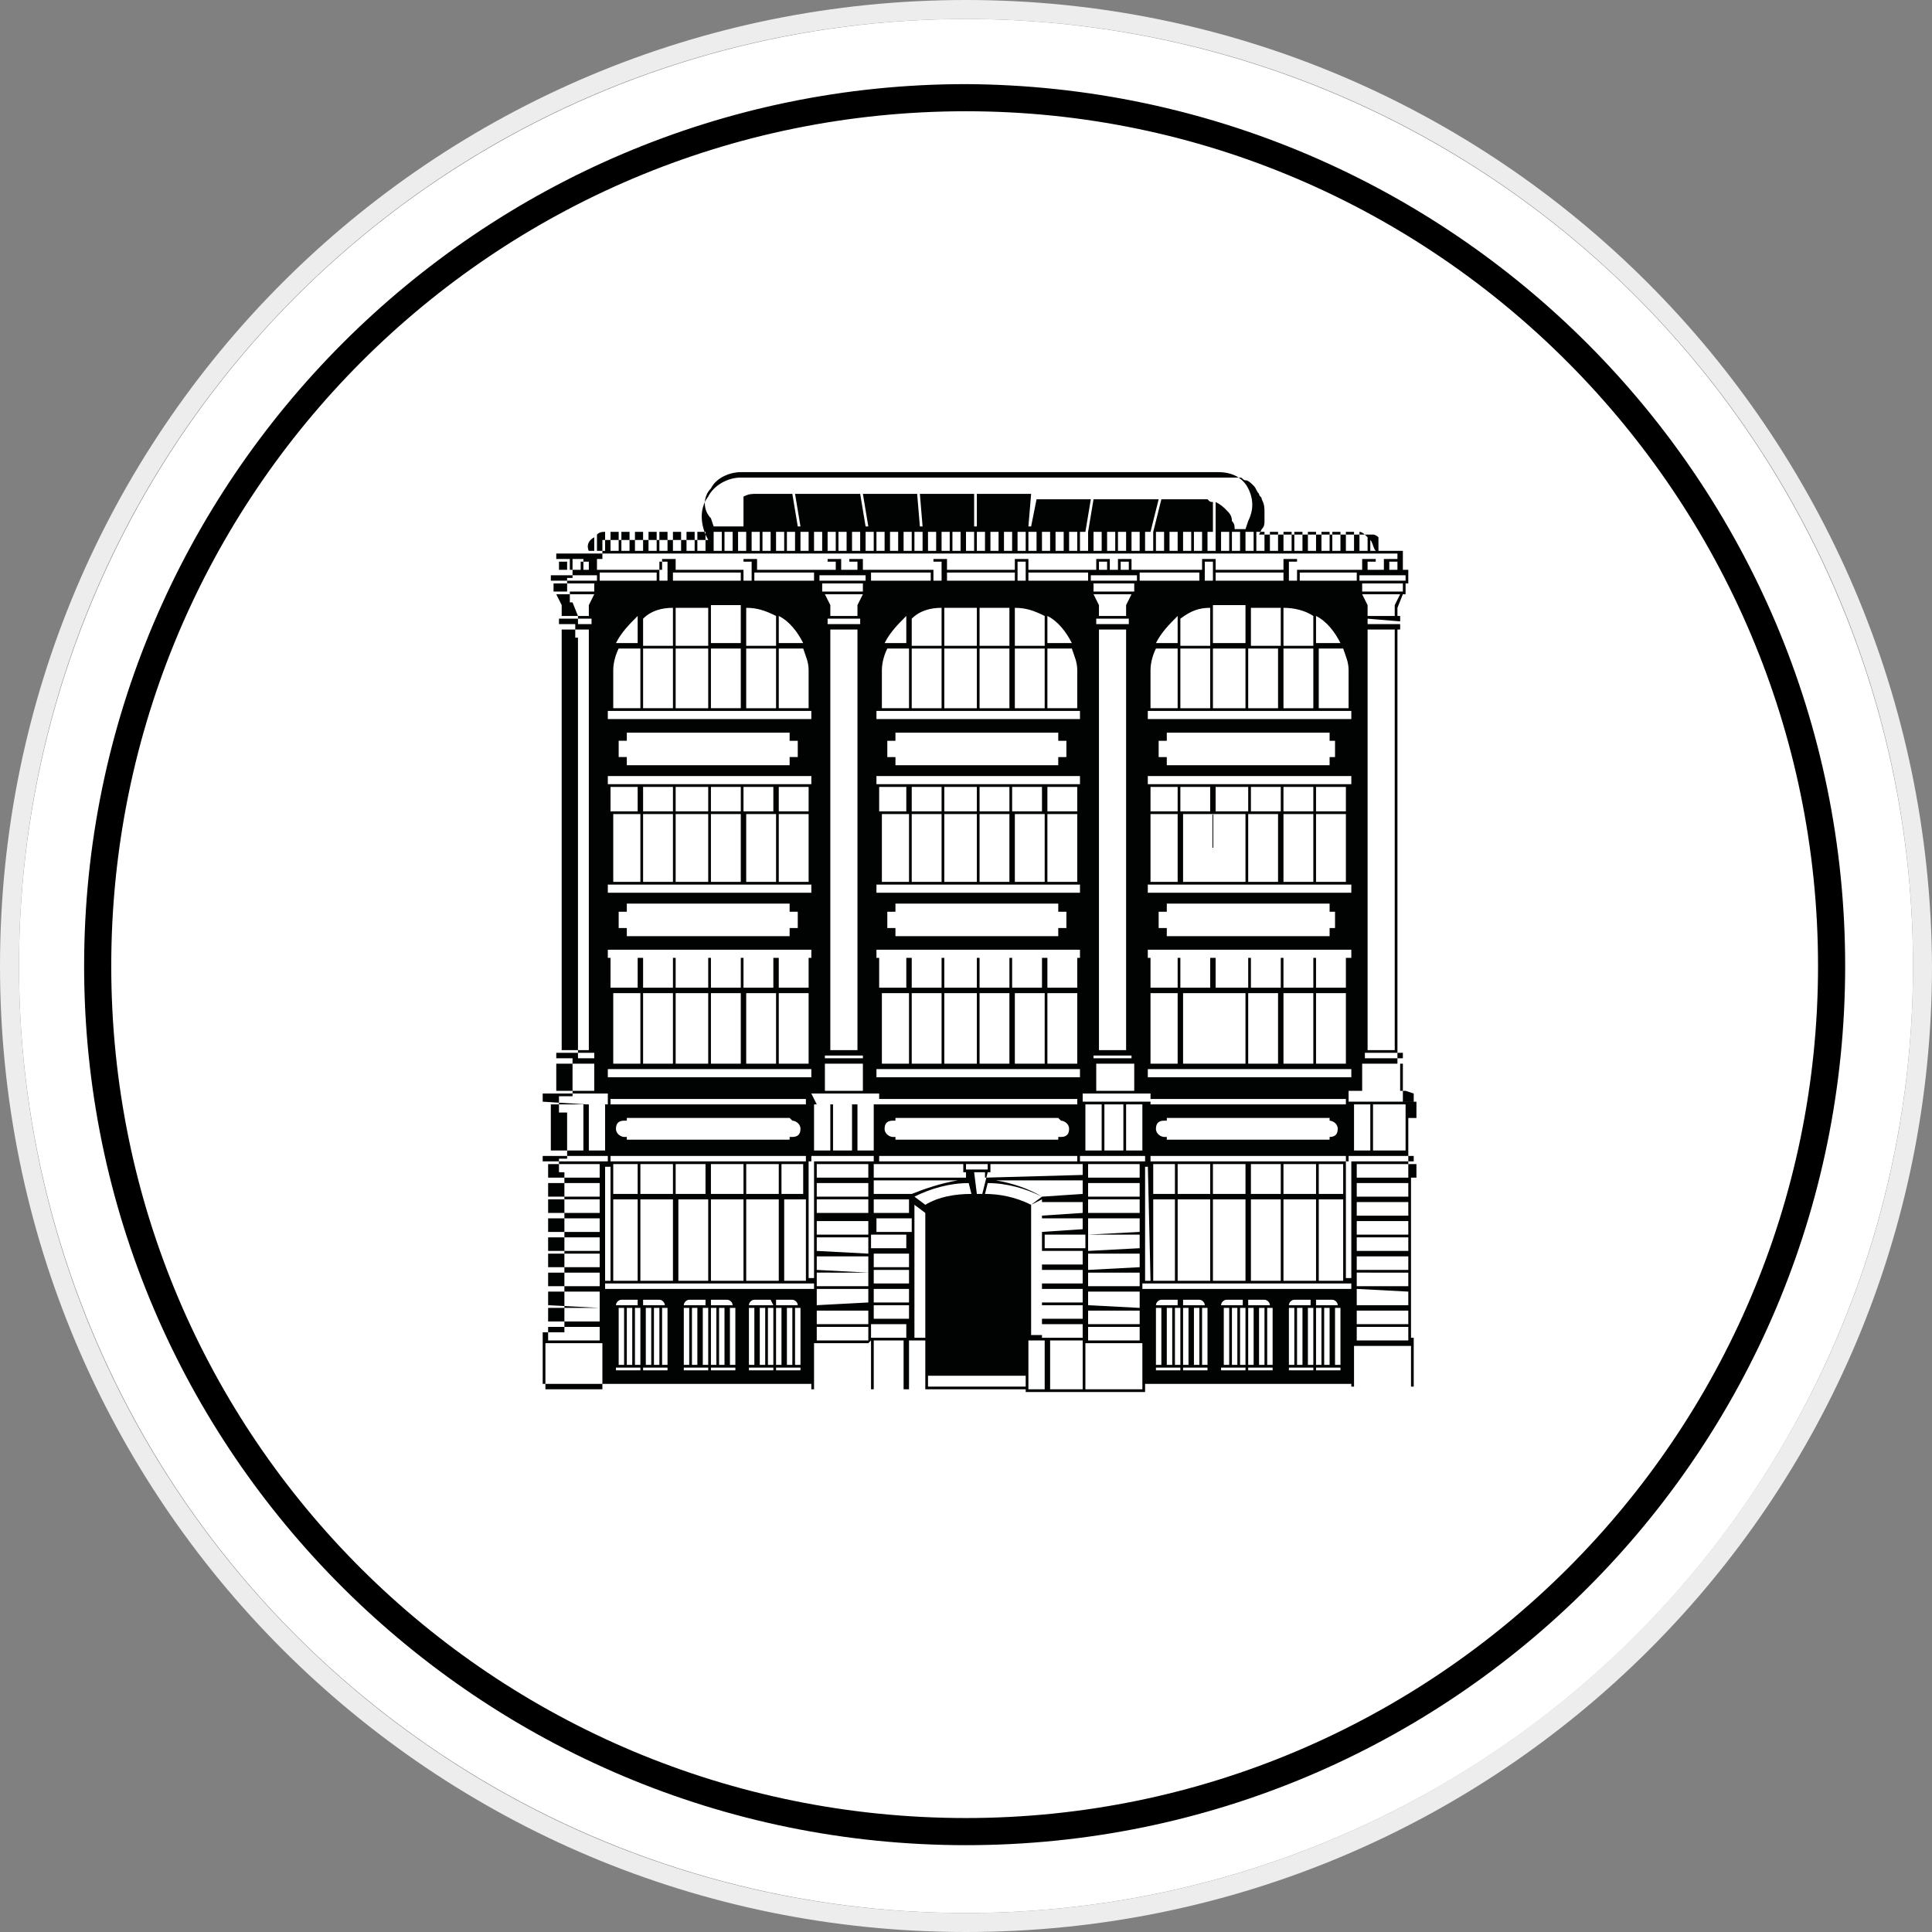 <?xml version="1.0" encoding="utf-8"?>
<!-- Generator: Adobe Illustrator 28.3.0, SVG Export Plug-In . SVG Version: 6.00 Build 0)  -->
<svg version="1.1" id="Calque_1" xmlns="http://www.w3.org/2000/svg" xmlns:xlink="http://www.w3.org/1999/xlink" x="0px" y="0px"
	 viewBox="0 0 71.2 71.2" style="enable-background:new 0 0 71.2 71.2;" xml:space="preserve">
<rect x="0" y="0" width="71.2" height="71.2" fill="#808080" stroke="none"/>
<style type="text/css">
	.st0{fill:#FFFFFF;}
	.st1{fill:#EDEDED;}
	.st2{fill:#010202;}
</style>
<circle class="st0" cx="35.6" cy="35.6" r="34.9"/>
<path class="st1" d="M35.6,0.7L35.6,0.7c19.3,0,34.9,15.6,34.9,34.9S54.8,70.5,35.6,70.5l0,0c-19.3,0-34.9-15.6-34.9-34.9
	S16.3,0.7,35.6,0.7 M35.6,0L35.6,0C15.9,0,0,15.9,0,35.6s15.9,35.6,35.6,35.6s35.6-15.9,35.6-35.6l0,0C71.1,15.9,55.2,0,35.6,0z"/>
<path d="M35.6,68L35.6,68C17.7,68,3.1,53.5,3.1,35.6S17.7,3.1,35.6,3.1l0,0C53.5,3.2,68,17.7,68,35.6l0,0C68,53.5,53.5,68,35.6,68z
	 M35.6,4.1C18.2,4.1,4.1,18.2,4.1,35.6S18.2,67,35.6,67l0,0C52.9,67,67,52.9,67,35.6S52.9,4.1,35.6,4.1z"/>
<g>
	<path class="st2" d="M52,48.8v-0.5v-0.1v-0.5v-0.1v-0.5v-0.1v-0.5v-0.1v-0.5v-0.2v-0.5v-0.1v-0.5v-0.1v-0.5v-0.1v-0.5h0.2v-0.5
		h-0.3v-1.7h0.3v-0.6h-0.5v-1v-0.1v0v-0.3h-0.2V23.2h0.1v-0.5h-0.1v-0.3l0.2-0.5h0.1v-0.1v-0.3h0.1V21h-0.2v-0.7h-0.9l0,0
		c0,0,0-0.1,0-0.1l0,0c0,0,0-0.1,0-0.1l0,0c0,0,0,0,0,0s0,0,0,0l0,0l0,0c0,0,0,0,0,0c0,0,0,0,0,0c0,0,0,0,0,0c0,0,0,0,0-0.1l0,0l0,0
		c0,0,0,0,0-0.1c0,0,0,0,0,0c0,0,0,0,0-0.1c0,0,0,0,0,0c0,0,0,0,0,0c0,0,0,0,0,0l0,0l0,0c0,0,0,0,0,0c0,0-0.1-0.1-0.2-0.1l0,0
		c0,0,0,0-0.1,0c0,0,0,0,0,0c0,0,0,0-0.1,0c0,0,0,0,0,0c0,0,0,0-0.1,0c0,0,0,0,0,0c0,0,0,0,0,0c0,0-0.1,0-0.1,0h-3.8l0.1-0.2
		c0.1-0.1,0.1-0.2,0.1-0.3c0-0.1,0-0.2,0-0.3c0-0.2,0-0.3-0.1-0.5c0-0.1-0.1-0.1-0.1-0.2c-0.1-0.1-0.1-0.2-0.2-0.3s-0.2-0.2-0.3-0.2
		c-0.1,0-0.1-0.1-0.2-0.1c0,0-0.1,0-0.1,0c0,0-0.1,0-0.1,0c0,0,0,0,0,0c0,0-0.1,0-0.1,0c0,0,0,0,0,0s0,0,0,0c0,0-0.1,0-0.1,0H27.3
		c-0.5,0-1,0.3-1.2,0.7c-0.3,0.4-0.3,0.9-0.1,1.4l0.1,0.2h-3.7l0,0c0,0-0.1,0-0.1,0c0,0,0,0,0,0c0,0,0,0-0.1,0c0,0,0,0,0,0
		c0,0,0,0,0,0c0,0,0,0,0,0c0,0,0,0,0,0c0,0,0,0,0,0c0,0,0,0,0,0c0,0,0,0,0,0c0,0,0,0,0,0c0,0,0,0,0,0c0,0,0,0,0,0c0,0,0,0,0,0
		c0,0,0,0,0,0c0,0,0,0,0,0l0,0c0,0,0,0,0,0.1l0,0c0,0,0,0,0,0.1c0,0,0,0,0,0c0,0,0,0,0,0.1l0,0c0,0,0,0,0,0.1l0,0c0,0,0,0.1,0,0.1
		c0,0.1,0,0.1,0,0.2h-1.1v0.7h-0.2v0.5h0.1v0.3v0.1h0.1l0.2,0.5v0.3h-0.1v0.5h0.1v15.5h-0.2v0.3v0.1v1h-0.5v0.6h0.3v1.7h-0.3v0.5
		h0.2v0.5v0.1v0.5v0.1v0.5v0.1v0.5v0.1v0.5v0.1v0.5v0.1v0.5v0.1v0.5v0.1v0.5v0.1v0.5H20v1.9h2.3V51h7.6v0.1v0.1h2.2l0,0h1.4l0,0h0.7
		v0h3.6v0.1h0.7l0,0H40l0,0h2.2v-0.3h7.6v0.1h2.3v-1.8H52v-0.5V48.8z M52.1,40.3v0.3h-1.6h-0.8l0,0v-0.3v-0.1h0.4h1.7L52.1,40.3
		L52.1,40.3z M51.8,42.4h-1.2v-1.7h1.2V42.4z M50.5,42.4h-0.6v-1.7h0.6V42.4z M48.6,42.9h0.9v1.1h-0.9V42.9z M49.5,47.2h-0.9v-3h0.9
		V47.2z M42.4,42.6h7.2v0.2h-7.2L42.4,42.6L42.4,42.6z M47.3,42.9h1.2v1.1h-1.2V42.9z M48.5,47.2h-1.2v-3h1.2V47.2z M46.1,42.9h1.1
		v1.1h-1.1V42.9z M47.2,47.2h-1.1v-3h1.1V47.2z M44.7,42.9h1.2v1.1h-1.2V42.9z M45.9,47.2h-1.2v-3h1.2V47.2z M43.4,42.9h1.2v1.1
		h-1.2V42.9z M44.6,47.2h-1.2v-3h1.2V47.2z M42.5,42.9h0.8v1.1h-0.8V42.9z M43.3,47.2h-0.8v-3h0.8V47.2z M49,41.3
		c0.1,0,0.3,0.1,0.3,0.3s-0.1,0.3-0.3,0.3H49v0.1h-6v-0.1h-0.1c-0.1,0-0.3-0.1-0.3-0.3s0.1-0.3,0.3-0.3h0.1v-0.1h6L49,41.3L49,41.3z
		 M42.4,40.7v-0.2h7.2v0.1v0.1H42.4z M42.3,39.4h7.5v0.3h-7.5L42.3,39.4L42.3,39.4z M41.4,40.6L41.4,40.6h-0.7h-0.8l0,0v-0.3h0.4
		h1.7h0.4v0.3l0,0l0,0H41.4z M42.1,42.4h-0.6v-1.7h0.6V42.4z M41.4,42.4h-0.7v-1.7h0.7V42.4z M40.6,42.4H40v-1.7h0.6V42.4z M36.2,44
		c-0.1,0-0.2,0-0.2,0l-0.1-0.8h0.5L36.2,44C36.1,44,36.2,44,36.2,44 M35.6,42.9h0.8v0.2h-0.8V42.9z M30.1,48.8v-0.5H32v0v0.5
		L30.1,48.8L30.1,48.8z M32,48.9L32,48.9v0.5h-1.9v-0.5H32z M30.1,48.1v-0.5v-0.1H32v0v0.5L30.1,48.1L30.1,48.1z M30.1,47.4v-0.1
		v-0.4H32v0v0.5L30.1,47.4L30.1,47.4z M30.1,46.8v-0.5H32v0.1v0.5L30.1,46.8L30.1,46.8z M30.1,46.1v-0.5H32v0.1v0.5L30.1,46.1
		L30.1,46.1z M30.1,45.5v-0.5H32V45v0.5H30.1z M30.1,44.2H32v0.5h-1.9V44.2z M30.1,43.6H32v0.5h-1.9V43.6z M30.1,42.9H32v0.5h-1.9
		V42.9z M29.9,42.8v-0.2h0.8h0.7h0.8l0,0v0.2H29.9z M28.8,42.9h0.8v1.1h-0.8V42.9z M29.7,47.2h-0.8v-3h0.8V47.2z M22.5,42.6h7.2v0.2
		h-7.2V42.6z M27.5,42.9h1.2v1.1h-1.2V42.9z M28.7,47.2h-1.2v-3h1.2V47.2z M26.2,42.9h1.2v1.1h-1.2V42.9z M27.4,47.2h-1.2v-3h1.2
		V47.2z M24.9,42.9h1.1v1.1h-1.1C24.9,44.1,24.9,42.9,24.9,42.9z M26.1,47.2h-1.1v-3h1.1V47.2z M23.6,42.9h1.2v1.1h-1.2V42.9z
		 M24.8,47.2h-1.2v-3h1.2V47.2z M22.6,42.9h0.9v1.1h-0.9V42.9z M23.5,47.2h-0.9v-3h0.9V47.2z M29.2,41.3c0.1,0,0.3,0.1,0.3,0.3
		s-0.1,0.3-0.3,0.3h-0.1v0.1h-6v-0.1h-0.1c-0.1,0-0.3-0.1-0.3-0.3s0.1-0.3,0.3-0.3h0.1v-0.1h6L29.2,41.3L29.2,41.3z M22.5,40.7v-0.1
		v-0.1h7.2v0.2H22.5z M22.4,39.4h7.5v0.3h-7.5C22.4,39.6,22.4,39.4,22.4,39.4z M22.5,42.9v4.3h-0.1h-0.1v-0.4v-0.1v-0.5V46v-0.5
		v-0.1v-0.5v-0.1v-0.5V44v-0.5v-0.1v-0.4H22.5L22.5,42.9L22.5,42.9z M24.8,22.4v1.4h-1.1v-1C24,22.5,24.4,22.4,24.8,22.4 M24.3,21.4
		v-0.3l0,0v-0.4h0.3v0.7H24.3z M29.6,23.9c0.1,0.3,0.2,0.5,0.2,0.8v1.4h-1.1v-2.2H29.6z M28.7,23.7v-1c0.4,0.2,0.7,0.6,0.9,1H28.7z
		 M27.8,21.1h2.2v0.3h-2.2V21.1z M28.6,22.7v1.1h-1.1v-1.4h0C27.9,22.4,28.2,22.5,28.6,22.7 M28.6,26.1h-1.1v-2.2h1.1V26.1z
		 M27.7,21.4h-0.3v-0.3l0,0v-0.4h0.3V21.4z M29.9,26.5h-7.5v-0.3h7.5V26.5z M28.7,35.3h1.1v1.1h-1.1V35.3z M29.8,39.2h-1.1v-2.6h1.1
		V39.2z M22.4,35h7.5v0.3h-7.5C22.4,35.2,22.4,35,22.4,35z M27.4,35.3h1.1v1.1h-1.1V35.3z M28.6,39.2h-1.1v-2.6h1.1V39.2z
		 M26.2,35.3h1.1v1.1h-1.1V35.3z M27.3,39.2h-1.1v-2.6h1.1V39.2z M24.9,35.3h1.2v1.1h-1.2V35.3z M26.1,39.2h-1.2v-2.6h1.2V39.2z
		 M23.7,35.3h1.1v1.1h-1.1V35.3z M24.8,39.2h-1.1v-2.6h1.1V39.2z M22.5,35.3h1v1.1h-1V35.3z M23.6,39.2h-1v-2.6h1V39.2z M29.4,33.6
		v0.6h-0.3v0.3h-6v-0.3h-0.3v-0.6h0.3v-0.3h6v0.3H29.4z M22.4,32.6h7.5v0.3h-7.5C22.4,32.8,22.4,32.6,22.4,32.6z M23.6,32.5h-1V30h1
		V32.5z M22.5,29h1v0.9h-1V29z M24.8,32.5h-1.1V30h1.1V32.5z M23.7,29h1.1v0.9h-1.1V29z M26.1,32.5h-1.2V30h1.2V32.5z M24.9,29h1.2
		v0.9h-1.2V29z M27.3,32.5h-1.1V30h1.1V32.5z M26.2,29h1.1v0.9h-1.1V29z M28.6,32.5h-1.1V30h1.1V32.5z M27.4,29h1.1v0.9h-1.1V29z
		 M29.8,32.5h-1.1V30h1.1V32.5z M28.7,29h1.1v0.9h-1.1V29z M22.4,28.6h7.5v0.3h-7.5C22.4,28.9,22.4,28.6,22.4,28.6z M29.4,27.3v0.6
		h-0.3v0.3h-6v-0.3h-0.3v-0.6h0.3V27h6v0.3H29.4z M23.6,23.9v2.2h-1v-1.4c0-0.3,0.1-0.6,0.2-0.8H23.6z M22.7,23.7
		c0.2-0.4,0.5-0.7,0.8-1v1H22.7z M23.7,23.9h1.1v2.2h-1.1V23.9z M26.1,26.1h-1.2v-2.2h1.2V26.1z M24.9,22.4h1.2v1.4h-1.2V22.4z
		 M26.2,23.9h1.1v2.2h-1.1V23.9z M27.3,23.7h-1.1v-1.4h1.1V23.7z M27.3,21.4h-2.5v-0.3h2.5V21.4z M24.2,21.4h-2.1v-0.3h2.1V21.4z
		 M29.9,40.3h0.4h1.7h0.4v0.1v0.3l0,0h-0.8h-0.7h-0.8l0,0L29.9,40.3L29.9,40.3z M30.9,21.2h0.3h0.5h0.2v0.2h-1.7v-0.2h0.2H30.9z
		 M30.5,20.7h0.3V21h-0.3V20.7z M31.3,20.7h0.3V21h-0.3V20.7z M30.4,39.1L30.4,39.1v-0.2h0.1h1.2h0.1V39v0H30.4z M31.8,40.2h-1.4v-1
		h1.4V40.2z M30.5,22.8h1.2V23h-1.2V22.8z M31.6,38.7h-1V23.2h1V38.7z M31.6,22.3l0,0.4h-1v-0.4l-0.2-0.4h1.4L31.6,22.3z M30.3,21.5
		h1.5v0.3h-1.5V21.5z M34.7,22.4v1.4h-1.1v-1C33.9,22.5,34.3,22.4,34.7,22.4 M34.4,21.4v-0.3l0,0v-0.4h0.3v0.7H34.4z M34.7,26.1
		h-1.1v-2.2h1.1V26.1z M34.3,21.4h-2.2v-0.3h2.2V21.4z M32.6,23.7c0.2-0.4,0.5-0.7,0.8-1v1H32.6z M33.5,23.9v2.2h-1v-1.4
		c0-0.3,0.1-0.6,0.2-0.8H33.5z M32.2,42.4h-0.6v-1.7h0.6V42.4z M31.4,42.4h-0.7v-1.7h0.7V42.4z M30.6,42.4H30v-1.7h0.6V42.4z
		 M32.2,48.6v-0.5h1.3v0.5L32.2,48.6L32.2,48.6z M32.2,48L32.2,48v-0.5h1.3V48L32.2,48L32.2,48z M32.2,47.3L32.2,47.3v-0.5h1.3v0.5
		H32.2z M32.2,46.7L32.2,46.7L32.2,46.7L32.2,46.7L32.2,46.7L32.2,46.7v-0.5l0,0h0.2l0,0h0.1l0,0h0.6l0,0h0.1l0,0l0,0h0.1l0,0l0,0
		h0.1l0,0h0.1l0,0v0.5l0,0L32.2,46.7L32.2,46.7z M33.4,46L33.4,46h-0.4h-0.9l0,0v0v0v0v-0.5l0,0h1.3l0,0V46l0,0L33.4,46L33.4,46z
		 M32.7,45.4L32.7,45.4h-0.1h-0.1h-0.1h0h-0.1l0,0v0v0v-0.5h1.3v0.5l0,0H32.7z M32.2,44.7L32.2,44.7v-0.5h1.3v0.5L32.2,44.7
		L32.2,44.7z M32.2,44.1L32.2,44.1v-0.6h3.1c-0.6,0.1-1.2,0.3-1.7,0.5l0,0H32.2L32.2,44.1z M32.2,43.4L32.2,43.4v-0.5h0.1h0.1h3.1
		v0.3h0.1h0l0,0.2L32.2,43.4L32.2,43.4z M35.5,42.8h-3.1v-0.2h7.3v0.2h-3.2H35.5z M39.1,41.3c0.1,0,0.3,0.1,0.3,0.3
		s-0.1,0.3-0.3,0.3H39v0.1h-6v-0.1h-0.1c-0.1,0-0.3-0.1-0.3-0.3s0.1-0.3,0.3-0.3H33v-0.1h6L39.1,41.3L39.1,41.3z M32.4,40.7v-0.1
		v-0.1h7.3v0.2H32.4z M32.3,39.4h7.5v0.3h-7.5V39.4L32.3,39.4z M33.5,39.2h-1v-2.6h1V39.2z M32.4,35.3h1v1.1h-1V35.3z M34.7,39.2
		h-1.1v-2.6h1.1V39.2z M33.6,35.3h1.1v1.1h-1.1V35.3z M36,39.2h-1.2v-2.6H36V39.2z M34.8,35.3H36v1.1h-1.2V35.3z M37.2,39.2h-1.1
		v-2.6h1.1V39.2z M36.1,35.3h1.1v1.1h-1.1L36.1,35.3L36.1,35.3z M38.5,39.2h-1.1v-2.6h1.1V39.2z M37.3,35.3h1.1v1.1h-1.1V35.3z
		 M39.7,39.2h-1.1v-2.6h1.1V39.2z M38.6,35.3h1.1v1.1h-1.1V35.3z M32.3,35h7.5v0.3h-7.5V35L32.3,35z M39.3,33.6v0.6H39v0.3h-6v-0.3
		h-0.3v-0.6h0.3v-0.3h6v0.3H39.3z M32.3,32.6h7.5v0.3h-7.5V32.6L32.3,32.6z M33.5,32.5h-1V30h1V32.5z M32.4,29h1v0.9h-1V29z
		 M34.7,32.5h-1.1V30h1.1V32.5z M33.6,29h1.1v0.9h-1.1V29z M36,32.5h-1.2V30H36V32.5z M34.8,29H36v0.9h-1.2V29z M37.2,32.5h-1.1V30
		h1.1V32.5z M36.1,29h1.1v0.9h-1.1L36.1,29L36.1,29z M38.5,32.5h-1.1V30h1.1V32.5z M37.3,29h1.1v0.9h-1.1V29z M39.7,32.5h-1.1V30
		h1.1V32.5z M38.6,29h1.1v0.9h-1.1V29z M32.3,28.6h7.5v0.3h-7.5V28.6L32.3,28.6z M39.3,27.3v0.6H39v0.3h-6v-0.3h-0.3v-0.6h0.3V27h6
		v0.3H39.3z M32.3,26.2h7.5v0.3h-7.5V26.2L32.3,26.2z M38.5,22.7v1.1h-1.1v-1.4h0C37.8,22.4,38.1,22.5,38.5,22.7 M37.5,21.4v-0.3
		l0,0v-0.4h0.3v0.7H37.5z M38.5,26.1h-1.1v-2.2h1.1V26.1z M37.4,21.4h-2.5v-0.3h2.5V21.4z M36.1,22.4h1.1v1.4h-1.1V22.4z M37.2,26.1
		h-1.1v-2.2h1.1V26.1z M34.8,22.4H36v1.4h-1.2V22.4z M36,26.1h-1.2v-2.2H36V26.1z M39.5,23.9c0.1,0.3,0.2,0.5,0.2,0.8v1.4h-1.1v-2.2
		H39.5z M38.6,23.7v-1c0.4,0.2,0.7,0.6,0.9,1H38.6z M37.9,21.1h2.2v0.3h-2.2V21.1z M40.9,21.2h0.3h0.5h0.2v0.2h-1.7v-0.2h0.2H40.9z
		 M40.5,20.7h0.3V21h-0.3V20.7z M41.3,20.7h0.3V21h-0.3V20.7z M40.3,39.1L40.3,39.1v-0.2h0.1h1.2h0.1V39v0H40.3z M41.8,40.2h-1.4v-1
		h1.4V40.2z M40.4,22.8h1.2V23h-1.2V22.8z M41.5,38.7h-1V23.2h1V38.7z M41.5,22.3l0,0.4h-1v-0.4l-0.2-0.4h1.4L41.5,22.3z M40.3,21.5
		h1.5v0.3h-1.5V21.5z M44.6,22.4v1.4h-1.1v-1C43.9,22.5,44.2,22.4,44.6,22.4 M44.4,21.4v-0.3l0,0v-0.4h0.3v0.7H44.4z M44.6,26.1
		h-1.1v-2.2h1.1V26.1z M44.3,21.4H42v-0.3h2.2V21.4z M42.6,23.7c0.2-0.4,0.5-0.7,0.8-1v1H42.6z M43.4,23.9v2.2h-1v-1.4
		c0-0.3,0.1-0.6,0.2-0.8H43.4z M42.3,42.9L42.3,42.9L42.3,42.9l0.1,4.3h-0.1h-0.1v-0.4v-0.1v-0.5V46v-0.5v-0.1v-0.5v-0.1v-0.5V44
		v-0.5v-0.1v-0.4H42.3L42.3,42.9z M43.4,39.2h-1v-2.6h1V39.2z M42.4,35.3h1v1.1h-1V35.3z M44.7,39.2h-1.1v-2.6h1.1V39.2z M43.5,35.3
		h1.1v1.1h-1.1V35.3z M45.9,39.2h-1.2v-2.6h1.2V39.2z M44.8,35.3h1.2v1.1h-1.2V35.3z M47.1,39.2h-1.1v-2.6h1.1V39.2z M46.1,35.3h1.1
		v1.1h-1.1V35.3z M48.4,39.2h-1.1v-2.6h1.1V39.2z M47.3,35.3h1.1v1.1h-1.1V35.3z M49.6,39.2h-1.1v-2.6h1.1V39.2z M48.5,35.3h1.1v1.1
		h-1.1V35.3z M42.3,35h7.5v0.3h-7.5L42.3,35L42.3,35z M49.2,33.6v0.6H49v0.3h-6v-0.3h-0.3v-0.6H43v-0.3h6v0.3H49.2z M42.3,32.6h7.5
		v0.3h-7.5L42.3,32.6L42.3,32.6z M43.4,32.5h-1V30h1V32.5z M42.4,29h1v0.9h-1V29z M44.7,32.5h-1.1V30h1.1V32.5z M43.5,29h1.1v0.9
		h-1.1V29z M45.9,32.5h-1.2V30h1.2V32.5z M44.8,29h1.2v0.9h-1.2V29z M47.1,32.5h-1.1V30h1.1V32.5z M46.1,29h1.1v0.9h-1.1V29z
		 M48.4,32.5h-1.1V30h1.1V32.5z M47.3,29h1.1v0.9h-1.1V29z M49.6,32.5h-1.1V30h1.1V32.5z M48.5,29h1.1v0.9h-1.1V29z M42.3,28.6h7.5
		v0.3h-7.5L42.3,28.6L42.3,28.6z M49.2,27.3v0.6H49v0.3h-6v-0.3h-0.3v-0.6H43V27h6v0.3H49.2z M42.3,26.2h7.5v0.3h-7.5L42.3,26.2
		L42.3,26.2z M48.4,22.7v1.1h-1.1v-1.4h0C47.7,22.4,48.1,22.5,48.4,22.7 M47.5,21.4v-0.3l0,0v-0.4h0.3v0.7H47.5z M48.4,26.1h-1.1
		v-2.2h1.1V26.1z M47.3,21.4h-2.5v-0.3h2.5V21.4z M46.1,22.4h1.1v1.4h-1.1V22.4z M47.1,26.1h-1.1v-2.2h1.1V26.1z M45.9,23.7h-1.2
		v-1.4h1.2V23.7z M45.9,26.1h-1.2v-2.2h1.2V26.1z M49.5,23.9c0.1,0.3,0.2,0.5,0.2,0.8v1.4h-1.1v-2.2H49.5z M48.5,23.7v-1
		c0.4,0.2,0.7,0.6,0.9,1H48.5z M47.9,21.1h2.1v0.3h-2.1V21.1z M50.2,39.2h1.4v1h-1.4V39.2z M51.7,38.8V39v0h-1.4v0v-0.2h0.1h1.2
		H51.7z M50.4,23.2h1v15.5h-1V23.2z M51.6,22.9V23h0h-1.2h0v-0.1v-0.1h0L51.6,22.9L51.6,22.9L51.6,22.9z M51.4,22.3l0,0.4h-1v-0.4
		l-0.2-0.4h1.4L51.4,22.3z M51.7,21.8h-1.5v-0.3h1.5V21.8z M51.8,21.2v0.2h-1.7v-0.2h0.2h0.5h0.3h0.5H51.8z M50.4,20.7h0.3V21h-0.3
		V20.7z M51.2,20.7h0.3V21h-0.3V20.7z M50.5,19.9c0.1,0.1,0.1,0.3,0.2,0.4h-0.2V19.9z M50.1,19.6c0.1,0,0.2,0.1,0.3,0.2v0.5h-0.3
		V19.6z M49.6,19.6h0.3c0,0,0,0,0,0v0.7h-0.3V19.6z M49.1,19.6h0.3v0.7h-0.3V19.6z M48.7,19.6H49v0.7h-0.3V19.6z M48.2,19.6h0.3v0.7
		h-0.3V19.6z M47.7,19.6h0.3v0.7h-0.3V19.6z M47.3,19.6h0.3v0.7h-0.3V19.6z M46.8,19.6h0.3v0.7h-0.3V19.6z M46.3,19.6h0.3v0.7h-0.3
		V19.6z M46.2,20.3h-0.3v-0.7h0.3V20.3z M26.2,18c0.2-0.4,0.7-0.6,1.1-0.6h17.6c0.5,0,0.9,0.2,1.1,0.6c0.2,0.4,0.2,0.8,0,1.2
		l-0.1,0.3h-0.3h-0.1c0-0.1,0-0.2-0.1-0.3c0-0.2-0.1-0.3-0.2-0.4c-0.1-0.1-0.2-0.2-0.4-0.3v1.1h-0.1v-1.1c-0.1,0-0.1,0-0.2-0.1
		c0,0-0.1,0-0.1,0s-0.1,0-0.1,0h-1.5l-0.3,1.2h-0.1l0.3-1.2h-2.4l-0.2,1.2H40l0.2-1.2h-2L38,19.4h-0.1l0.1-1.2h-2v1.2h-0.1v-1.2h-2
		l0.1,1.2h-0.1l-0.1-1.2h-2l0.2,1.2h-0.1l-0.2-1.2h-2.4l0.2,1.2h-0.1l-0.2-1.2h-1.3c-0.2,0-0.3,0-0.5,0.1v1.1h-0.1h-0.7h-0.3
		l-0.1-0.3C25.9,18.8,25.9,18.3,26.2,18 M45.7,20.3h-0.3v-0.7h0.3V20.3z M45.3,20.3h-0.3v-0.7h0.3V20.3z M44.8,20.3h-0.3v-0.7h0.3
		V20.3z M44.3,20.3H44v-0.7h0.3V20.3z M43.9,20.3h-0.3v-0.7h0.3V20.3z M43.4,20.3h-0.3v-0.7h0.3V20.3z M42.9,20.3h-0.3v-0.7h0.3
		V20.3z M42.5,20.3h-0.3v-0.7h0.3V20.3z M42,20.3h-0.3v-0.7H42V20.3z M41.5,20.3h-0.3v-0.7h0.3V20.3z M41.1,20.3h-0.3v-0.7h0.3V20.3
		z M40.6,20.3h-0.3v-0.7h0.3V20.3z M40.1,20.3h-0.3v-0.7h0.3V20.3z M39.7,20.3h-0.3v-0.7h0.3V20.3z M39.2,20.3h-0.3v-0.7h0.3V20.3z
		 M38.7,20.3h-0.3v-0.7h0.3V20.3z M38.2,20.3h-0.3v-0.7h0.3V20.3z M37.8,20.3h-0.3v-0.7h0.3V20.3z M37.3,20.3H37v-0.7h0.3V20.3z
		 M36.8,20.3h-0.3v-0.7h0.3V20.3z M36.4,20.3H36v-0.7h0.3V20.3z M35.9,20.3h-0.3v-0.7h0.3V20.3z M35.4,19.6v0.7l0,0h-0.3v-0.7H35.4z
		 M35,20.3h-0.3v-0.7H35V20.3z M34.5,20.3h-0.3v-0.7h0.3V20.3z M34,20.3h-0.3v-0.7H34V20.3z M33.6,20.3h-0.3v-0.7h0.3V20.3z
		 M33.1,20.3h-0.3v-0.7h0.3V20.3z M32.6,20.3h-0.3v-0.7h0.3V20.3z M32.2,20.3h-0.3v-0.7h0.3V20.3z M31.7,20.3h-0.3v-0.7h0.3V20.3z
		 M31.2,20.3h-0.3v-0.7h0.3V20.3z M30.8,20.3h-0.3v-0.7h0.3V20.3z M30.3,19.6v0.7h-0.3v-0.7H30.3z M29.8,20.3h-0.3v-0.7h0.3V20.3z
		 M29.4,20.3H29v-0.7h0.3V20.3z M28.9,20.3h-0.3v-0.7h0.3V20.3z M28.4,20.3h-0.3v-0.7h0.3V20.3z M28,20.3h-0.3v-0.7H28V20.3z
		 M27.5,20.3h-0.3v-0.7h0.3V20.3z M27,20.3h-0.3v-0.7H27V20.3z M26.6,20.3h-0.3v-0.7h0.3V20.3z M25.7,19.6h0.3v0.7h-0.3V19.6z
		 M25.3,19.6h0.3v0.7h-0.3V19.6z M24.8,19.6h0.3v0.7h-0.3V19.6z M24.3,19.6h0.3v0.7h-0.3V19.6z M23.9,19.6h0.3v0.7h-0.3V19.6z
		 M23.4,19.6h0.3v0.7h-0.3V19.6z M22.9,19.6h0.3v0.7h-0.3V19.6z M22.5,19.6h0.3v0.7h-0.3V19.6z M22,19.7c0.1-0.1,0.2-0.1,0.3-0.1
		v0.7H22V19.7z M21.9,19.8v0.5h-0.2C21.6,20.1,21.7,19.9,21.9,19.8 M20.5,20.4h31v0.2h-0.5l0,0l0,0V21h-0.3v-0.4h-0.5l0,0l0,0V21
		h-2.4v-0.4h-0.5l0,0l0,0V21h-2.5v-0.4h-0.5l0,0l0,0V21h-2.6v-0.4h-0.5l0,0l0,0V21h-0.3v-0.4h-0.5l0,0l0,0V21h-2.5v-0.4h-0.5l0,0
		l0,0V21h-2.5v-0.4h-0.5l0,0l0,0V21h-2.6v-0.4h-0.5l0,0l0,0V21H31v-0.4h-0.5l0,0l0,0V21h-2.6v-0.4h-0.5l0,0l0,0V21h-2.5v-0.4h-0.5
		l0,0l0,0V21h-2.4v-0.4h-0.5l0,0l0,0V21H21v-0.4h-0.5V20.4z M21.7,21h-0.3v-0.3h0.3V21z M20.9,21h-0.3v-0.3h0.3V21z M20.3,21.4v-0.2
		h0.2H21h0.3h0.5H22v0.2H20.3z M20.4,21.5h1.5v0.3h-1.5V21.5z M20.5,21.9h1.4l-0.2,0.4l0,0.4h-1v-0.4L20.5,21.9z M20.6,22.8h1.2V23
		h-1.2V22.8z M21.7,38.7h-1V23.2h1V38.7z M20.5,38.8h0.1h1.2h0.1V39h-1.4V38.8z M20.5,39.2h1.4v1h-1.4V39.2z M20,40.6v-0.3h0.4H22
		h0.4v0.1v0.3l0,0h-0.8L20,40.6L20,40.6z M22.3,42.4h-0.6v-1.7h0.6V42.4z M21.5,42.4h-1.2v-1.7h1.2L21.5,42.4L21.5,42.4z M20,42.8
		v-0.2h1.6h0.8v0.2h-0.1h-2.2H20z M20.2,48.2h1.9v0.5h-1.9V48.2z M22.1,49.4h-1.9v-0.5h1.9V49.4z M20.2,48.1v-0.5h1.9v0.1v0.5
		L20.2,48.1L20.2,48.1z M20.2,47.4v-0.5h1.9v0.4v0.1L20.2,47.4L20.2,47.4z M20.2,46.2h1.9v0.5h-1.9V46.2z M20.2,45.6h1.9v0.5h-1.9
		V45.6z M20.2,44.9h1.9v0.5h-1.9V44.9z M20.2,44.2h1.9v0.5h-1.9V44.2z M20.2,43.6h1.9v0.5h-1.9V43.6z M20.2,42.9h1.9v0.5h-1.9V42.9z
		 M22.2,51.2h-2.1v-1.7h2.1V51.2z M23.6,50.5h-0.9v-0.1h0.9V50.5z M22.7,48.2H23v2.1h-0.2V48.2z M23.1,48.2h0.2v2.1h-0.2V48.2z
		 M23.6,50.3h-0.2v-2.1h0.2L23.6,50.3L23.6,50.3z M23.6,48.1h-0.9c0-0.1,0.1-0.2,0.2-0.2h0.6V48.1z M24.6,50.5h-0.9v-0.1h0.9V50.5z
		 M23.7,48.1v-0.2h0.6c0.1,0,0.2,0.1,0.2,0.2H23.7z M24.3,50.3h-0.2v-2.1h0.2V50.3z M24,50.3h-0.2v-2.1H24V50.3z M24.6,50.3h-0.2
		v-2.1h0.2V50.3z M26.1,50.5h-0.9v-0.1h0.9V50.5z M25.2,48.2h0.2v2.1h-0.2V48.2z M25.5,48.2h0.2v2.1h-0.2V48.2z M26.1,50.3h-0.2
		v-2.1h0.2V50.3z M26.1,48.1h-0.9c0-0.1,0.1-0.2,0.2-0.2h0.6V48.1L26.1,48.1z M27.1,50.5h-0.9v-0.1h0.9V50.5z M26.2,48.1v-0.2h0.6
		c0.1,0,0.2,0.1,0.2,0.2H26.2z M26.7,50.3h-0.2v-2.1h0.2V50.3z M26.4,50.3h-0.2v-2.1h0.2V50.3z M27.1,50.3h-0.2v-2.1h0.2V50.3z
		 M28.5,50.5h-0.9v-0.1h0.9V50.5z M27.6,48.2h0.2v2.1h-0.2V48.2z M28,48.2h0.2v2.1H28V48.2z M28.5,50.3h-0.2v-2.1h0.2V50.3z
		 M28.5,48.1h-0.9c0-0.1,0.1-0.2,0.2-0.2h0.6L28.5,48.1L28.5,48.1z M29.5,50.5h-0.9v-0.1h0.9V50.5z M28.6,48.1v-0.2h0.6
		c0.1,0,0.2,0.1,0.2,0.2H28.6z M29.2,50.3h-0.2v-2.1h0.2V50.3z M28.8,50.3h-0.2v-2.1h0.2V50.3z M29.5,50.3h-0.2v-2.1h0.2V50.3z
		 M30,47.3L30,47.3v0.1v0.1h-7.7v-0.1v0v-0.1l0,0h0.1h7.5H30L30,47.3z M30,43.3v0.1V44v0.1v0.5v0.1v0.5v0.1V46v0.1v0.5v0.1v0.4h-0.1
		h-0.1v-4.3h0.1l0,0H30V43.3z M32.1,51.2H30v-1.7h2l0,0l0.1-0.1V51.2z M33.3,51.2h-1.1v-1.8h1.1V51.2z M33.3,49.3L33.3,49.3h-1.1
		l0,0h-0.1v-0.5h1.3v0.5H33.3z M34.1,50.7v0.5h-0.6v-1.8h0.2l0,0h0.4V50.7z M34.1,49.3h-0.4v-0.5v-0.1v-0.5V48v-0.5v-0.1v-0.5v-0.1
		v-0.5v-0.1v-0.5v-0.1v-0.5v-0.2v-0.5l0.4,0.3V49.3z M34.1,44.4l-0.4-0.3c0.6-0.3,1.3-0.5,2-0.5l0.1,0.4
		C35.2,44,34.6,44.1,34.1,44.4 M37.8,51.1h-3.6v-0.4h3.6V51.1z M36.3,44l0.1-0.4c0.7,0,1.4,0.2,2,0.5l-0.4,0.3
		C37.4,44.1,36.8,44,36.3,44 M38.4,44.2v0.5v0.1v0.5v0.1V46v0.1v0.5v0.1v0.5v0.1V48v0.1v0.5v0.1v0.5h-0.4v-4.8L38.4,44.2z
		 M38.5,51.2h-0.6v-0.5v-1.3h0.4l0,0h0.2V51.2z M39.9,51.2h-1.2v-1.8h1.2V51.2z M39.9,49.3L39.9,49.3L39.9,49.3h-1.3l0,0h-0.2v-0.5
		h1.5L39.9,49.3L39.9,49.3z M39.9,48.6L39.9,48.6l-1.5,0v-0.5h1.5V48.6z M39.9,48L39.9,48l-1.5,0v-0.5h1.5V48z M39.9,47.3L39.9,47.3
		l-1.5,0v-0.5h1.5V47.3z M39.9,46.6L39.9,46.6l-1.5,0v-0.5h1.5V46.6z M39.9,46L39.9,46L38.5,46v-0.5h1.5V46z M39.9,45.3L39.9,45.3
		l-1.5,0.1v-0.5h1.5V45.3z M39.9,44.7L39.9,44.7l-1.5,0.1v-0.5h1.5V44.7z M39.9,44L39.9,44l-1.5,0.1c-0.5-0.3-1.1-0.5-1.7-0.6h3.2
		V44z M39.9,43.3L39.9,43.3l-3.6,0.1l0-0.2h0h0.2v-0.3h3.2h0.1h0.1V43.3z M39.9,42.8h-0.1v-0.2l0,0h0.8h1.6v0.2h-0.1H39.9z
		 M40.1,48.8v-0.5v0H42v0.5H40.1L40.1,48.8z M42,48.9v0.5h-1.9v-0.5v0H42z M40.1,48.1v-0.5v0H42v0.1v0.5L40.1,48.1L40.1,48.1z
		 M40.1,47.4v-0.5v0H42v0.4v0.1H40.1z M40.1,46.8v-0.5v-0.1H42v0.5L40.1,46.8L40.1,46.8z M40.1,46.1v-0.5v-0.1H42v0.5L40.1,46.1
		L40.1,46.1z M40.1,45.5V45v-0.1H42v0.5L40.1,45.5L40.1,45.5z M40.1,44.2H42v0.5h-1.9V44.2z M40.1,43.6H42v0.5h-1.9V43.6z
		 M40.1,42.9H42v0.5h-1.9V42.9z M42.1,51.2H40v-1.7h0.1l0,0h2V51.2z M43.5,50.5h-0.9v-0.1h0.9V50.5z M42.6,48.2h0.2v2.1h-0.2V48.2z
		 M43,48.2h0.2v2.1H43V48.2z M43.5,50.3h-0.2v-2.1h0.2V50.3z M43.5,48.1h-0.9c0-0.1,0.1-0.2,0.2-0.2h0.6V48.1z M44.5,50.5h-0.9v-0.1
		h0.9V50.5z M43.6,48.1v-0.2h0.6c0.1,0,0.2,0.1,0.2,0.2H43.6z M44.2,50.3h-0.2v-2.1h0.2V50.3z M43.8,50.3h-0.2v-2.1h0.2V50.3z
		 M44.5,50.3h-0.2v-2.1h0.2V50.3z M45.9,50.5h-0.9v-0.1h0.9V50.5z M45.1,48.2h0.2v2.1h-0.2V48.2z M45.4,48.2h0.2v2.1h-0.2V48.2z
		 M45.9,50.3h-0.2v-2.1h0.2V50.3z M45.9,48.1h-0.9c0-0.1,0.1-0.2,0.2-0.2h0.6V48.1z M46.9,50.5h-0.9v-0.1h0.9V50.5z M46,48.1v-0.2
		h0.6c0.1,0,0.2,0.1,0.2,0.2H46z M46.6,50.3h-0.2v-2.1h0.2V50.3z M46.3,50.3H46v-2.1h0.2V50.3z M46.9,50.3h-0.2v-2.1h0.2V50.3z
		 M48.4,50.5h-0.9v-0.1h0.9V50.5z M47.5,48.2h0.2v2.1h-0.2V48.2z M47.8,48.2H48v2.1h-0.2V48.2z M48.4,50.3h-0.2v-2.1h0.2V50.3z
		 M48.4,48.1h-0.9c0-0.1,0.1-0.2,0.2-0.2h0.6V48.1z M49.4,50.5h-0.9v-0.1h0.9V50.5z M48.5,48.1v-0.2h0.6c0.1,0,0.2,0.1,0.2,0.2H48.5
		z M49,50.3h-0.2v-2.1H49V50.3z M48.7,50.3h-0.2v-2.1h0.2V50.3z M49.4,50.3h-0.2v-2.1h0.2V50.3z M49.8,47.3L49.8,47.3v0.1v0.1h-7.7
		v-0.1v0v-0.1l0,0h0.1h7.5H49.8L49.8,47.3z M49.8,43.3v0.1V44v0.1v0.5v0.1v0.5v0.1V46v0.1v0.5v0.1v0.4h-0.1h-0.1v-4.3h0.1h0.1V43.3z
		 M52,51.1h-2.1v-1.5H52V51.1z M51.9,44.1H50v-0.5h1.9V44.1z M50,42.9h1.9v0.5H50V42.9z M51.9,44.8H50v-0.5h1.9V44.8z M51.9,45.5H50
		v-0.5h1.9V45.5z M51.9,46.1H50v-0.5h1.9V46.1z M51.9,46.8H50v-0.5h1.9V46.8z M51.9,46.9v0.5H50v-0.1v-0.4L51.9,46.9L51.9,46.9z
		 M51.9,47.6v0.5H50v-0.5v-0.1L51.9,47.6L51.9,47.6z M51.9,48.8H50v-0.5h1.9V48.8z M51.9,49.4H50v-0.5h1.9V49.4z M49.8,42.8h-0.1
		l0,0v-0.2l0,0h0.8h1.6v0.2H52H49.8z"/>
</g>
</svg>
